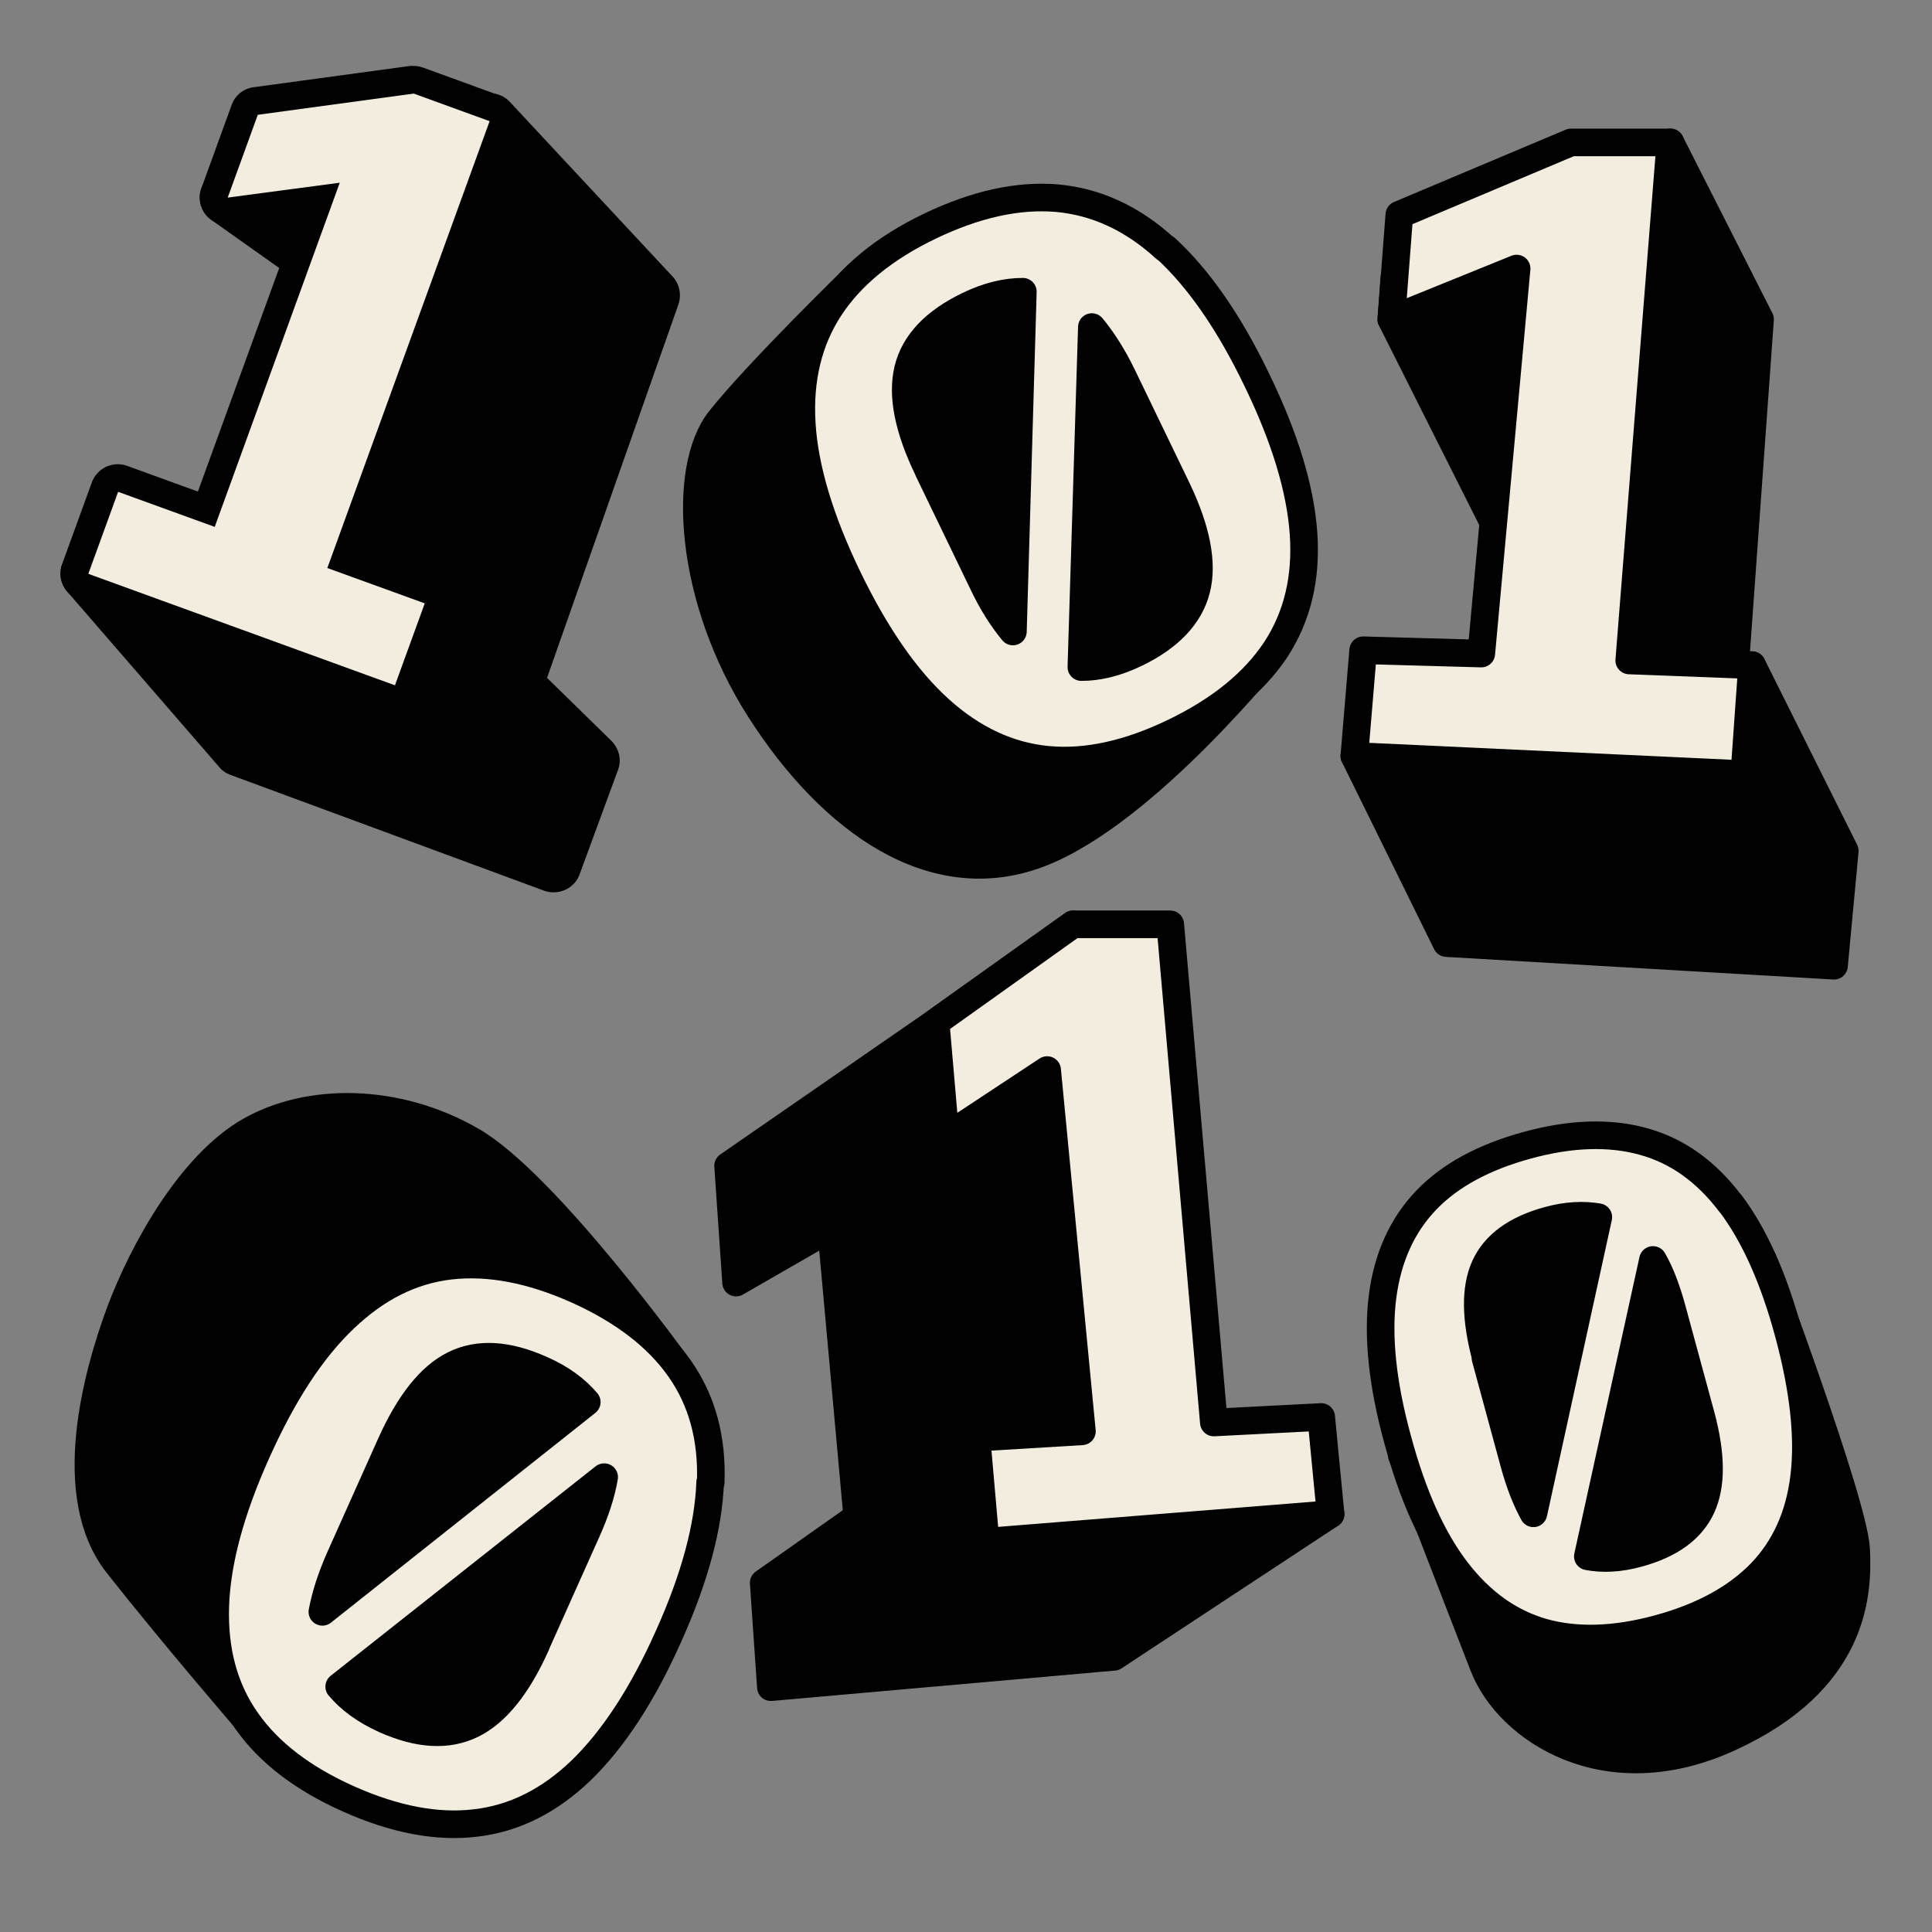 <svg xmlns="http://www.w3.org/2000/svg" width="70" height="70" fill="none"><rect width="100%" height="100%" fill="#808080" stroke="none"/><path fill="#000100" d="M20.05 31.84c-.06 0-.12-.01-.17-.03L8.53 27.62a.596.596 0 0 1-.21-.14l-5.51-6.36a.491.491 0 0 1-.08-.53c.08-.18.25-.29.44-.3l6.52-.23 4.01-8.41-5.76-4.09a.474.474 0 0 1-.2-.49c.03-.19.17-.34.35-.4l9.5-2.77s.09-.02.14-.02c.14 0 .27.06.37.16l5.89 6.32c.13.14.17.33.11.51L19.24 24.7l2.55 2.51a.5.5 0 0 1 .12.53l-1.39 3.78a.51.51 0 0 1-.47.33v-.01Z"/><path fill="#000100" d="m17.74 4.39 5.89 6.32-4.97 14.13 2.78 2.73-1.39 3.78L8.7 27.16 3.19 20.8l6.83-.24 4.33-9.06-6.11-4.33 9.5-2.77m0-1.01c-.09 0-.19.01-.28.04L7.96 6.2c-.37.11-.64.42-.71.79-.06.38.09.76.41.98l5.42 3.84-3.7 7.76-6.22.22a.998.998 0 0 0-.72 1.65l5.51 6.36c.11.13.25.22.41.28l11.35 4.19a1.03 1.03 0 0 0 .77-.03c.24-.11.43-.31.52-.56l1.39-3.78c.14-.37.04-.78-.24-1.06l-2.33-2.28 4.76-13.53c.12-.35.04-.74-.21-1.01L18.48 3.7a.985.985 0 0 0-.73-.32l-.01.01Z"/><path fill="#F2EDDF" d="M14.3 25.34c-.06 0-.11 0-.17-.03L3.02 21.27a.478.478 0 0 1-.28-.26.502.502 0 0 1-.02-.38l1.08-2.97c.04-.12.14-.23.26-.28.07-.03.14-.05.21-.05.06 0 .12 0 .17.03l3.03 1.1 4.08-11.23-3.25.43h-.07c-.15 0-.29-.07-.39-.19a.494.494 0 0 1-.08-.48l1.09-3c.06-.17.22-.3.4-.32l5.66-.77h.07c.06 0 .12.01.17.03l2.75 1c.26.09.39.38.3.64l-5.71 15.72 3.06 1.11c.12.04.23.14.28.26.06.12.06.26.02.38l-1.08 2.97c-.07.2-.27.33-.47.33Z"/><path fill="#000100" d="m14.99 3.39 2.75 1-5.88 16.19 3.53 1.28-1.08 2.97L3.2 20.79l1.08-2.97 3.5 1.27 4.53-12.47-4.06.54 1.09-3L15 3.39m-.01-1h-.14l-5.66.77a.98.98 0 0 0-.8.65l-1.09 3a.998.998 0 0 0 .94 1.34h.13l2.43-.32-3.63 9.98-2.56-.93a1.016 1.016 0 0 0-.76.03c-.24.11-.43.32-.52.56l-1.08 2.97c-.19.52.08 1.09.6 1.28l11.11 4.04a1.016 1.016 0 0 0 .76-.03c.24-.11.43-.32.52-.56l1.08-2.97a.998.998 0 0 0-.6-1.28l-2.59-.94 5.54-15.25a1 1 0 0 0-.59-1.28l-2.75-1c-.11-.04-.23-.06-.34-.06Z"/><path fill="#000100" stroke="#000100" stroke-linecap="round" stroke-linejoin="round" d="M31.04 9.99s-3.54 3.44-4.95 5.21c-1.41 1.77-1.13 6.49 1.45 10.52 2.58 4.03 6.27 6.68 10.13 5.2 3.86-1.48 8.54-7.37 8.54-7.37L41.32 8.51 31.04 9.99Z"/><path fill="#F2EDDF" stroke="#000100" stroke-linecap="round" stroke-linejoin="round" d="M42.22 9c-1.19-1.09-2.5-1.69-3.92-1.82-1.42-.12-2.95.22-4.6 1.01-1.65.79-2.87 1.79-3.64 2.97-.77 1.18-1.11 2.58-1.01 4.2.1 1.62.66 3.48 1.67 5.57 1.01 2.09 2.12 3.69 3.33 4.78 1.2 1.08 2.51 1.69 3.92 1.82 1.41.13 2.94-.21 4.59-1.01s2.87-1.79 3.66-2.98c.78-1.19 1.12-2.59 1.01-4.2-.11-1.61-.67-3.47-1.69-5.57-1.01-2.1-2.12-3.69-3.31-4.78l-.01.01Zm-8.59 8.02c-.72-1.48-.96-2.69-.73-3.64.23-.95.96-1.72 2.18-2.31.72-.35 1.38-.5 1.98-.5l-.36 12.31c-.39-.47-.76-1.05-1.1-1.77l-1.97-4.08v-.01Zm9.01.68c.71 1.48.95 2.7.71 3.65-.24.95-.97 1.73-2.19 2.32-.72.35-1.38.5-1.98.5l.38-12.32c.39.47.76 1.05 1.11 1.77l1.97 4.08Z"/><path fill="#000100" stroke="#000100" stroke-linecap="round" stroke-linejoin="round" d="m50.41 11.57 5.33 10.61-1.15 2.95-5.52 2.26 3.34 6.78 14.04.82.39-4.16-3.36-6.73-.61-.02.9-12.51-3.25-6.41-10 4.9-.11 1.51Z"/><path fill="#F2EDDF" stroke="#000100" stroke-linecap="round" stroke-linejoin="round" d="m50.41 11.57 4.54-1.84-1.28 13.95-4.28-.12-.32 3.83 14.13.66.28-3.95-4.45-.17 1.49-18.77h-3.6L50.7 7.78l-.29 3.79Z"/><path fill="#000100" stroke="#000100" stroke-linecap="round" stroke-linejoin="round" d="M8.95 62.34s-2.73-3.17-4.69-5.66c-1.96-2.49-.75-6.87.09-9.14.85-2.27 2.58-5.36 4.71-6.57s5.31-1.21 8.03.36c2.72 1.57 7.53 8.26 7.53 8.26L19.31 64.3 8.94 62.35l.01-.01Z"/><path fill="#F2EDDF" stroke="#000100" stroke-linecap="round" stroke-linejoin="round" d="M25.75 53.72c.06-1.6-.31-2.98-1.13-4.14-.81-1.15-2.05-2.1-3.72-2.85-1.66-.74-3.19-1.03-4.59-.87-1.4.16-2.67.8-3.84 1.92-1.17 1.11-2.22 2.72-3.17 4.84-.95 2.11-1.45 3.98-1.5 5.58-.05 1.61.32 2.99 1.13 4.14.8 1.15 2.04 2.1 3.7 2.84 1.66.74 3.2 1.04 4.6.87 1.4-.16 2.68-.8 3.84-1.92 1.15-1.12 2.21-2.73 3.15-4.84.95-2.11 1.45-3.97 1.51-5.58l.02.01Zm-11.59-1.4c.67-1.49 1.43-2.45 2.3-2.88.87-.43 1.92-.37 3.15.18.73.32 1.26.72 1.65 1.18l-9.58 7.6c.11-.59.32-1.25.64-1.97l1.84-4.11Zm5.26 7.28c-.67 1.49-1.44 2.45-2.32 2.88-.88.43-1.93.37-3.16-.18-.73-.33-1.26-.73-1.65-1.19l9.6-7.59c-.1.59-.31 1.25-.64 1.98l-1.84 4.11.01-.01Z"/><path fill="#000100" stroke="#000100" stroke-linecap="round" stroke-linejoin="round" d="m33.9 37.04-7.52 5.2.29 4.23 3.44-1.98.95 10.47-3.39 2.39.26 3.78 12.43-1.1 7.85-5.17-4.23-3.32-5.1-18.05-4.98 3.55Z"/><path fill="#F2EDDF" stroke="#000100" stroke-linecap="round" stroke-linejoin="round" d="m33.9 37.04.36 4.16 3.68-2.43 1.26 13.09-3.82.23.33 3.77 12.5-1-.34-3.52-3.89.2-1.58-18.05h-3.52l-4.98 3.55Z"/><path fill="#000100" stroke="#000100" stroke-linecap="round" stroke-linejoin="round" d="M50.8 52.73s2.07 5.37 2.96 7.65c.89 2.27 4.41 4.64 8.9 2.58 4.5-2.06 4.68-5.15 4.59-6.84-.09-1.69-3.38-10.47-3.38-10.47l-5.96-3.21-6.19 2.4-.93 7.89h.01Z"/><path fill="#F2EDDF" stroke="#000100" stroke-linecap="round" stroke-linejoin="round" d="M62.69 43.6c-.87-1.15-1.91-1.9-3.14-2.24-1.22-.34-2.62-.3-4.2.13s-2.81 1.09-3.68 2c-.87.91-1.4 2.08-1.58 3.51-.18 1.43 0 3.16.55 5.16.54 2.01 1.25 3.59 2.13 4.74.88 1.15 1.92 1.89 3.13 2.24 1.21.34 2.61.3 4.19-.13 1.58-.43 2.81-1.1 3.7-2.01.88-.91 1.41-2.08 1.58-3.51.17-1.43-.02-3.15-.56-5.16-.54-2.01-1.25-3.59-2.12-4.74v.01Zm-8.85 5.61c-.38-1.42-.4-2.52-.04-3.32.36-.79 1.12-1.35 2.29-1.67.69-.19 1.29-.21 1.82-.12l-2.35 10.73c-.26-.47-.49-1.05-.68-1.73l-1.06-3.9.02.01Zm7.79 2.08c.38 1.42.39 2.52.02 3.32-.37.8-1.13 1.35-2.3 1.67-.69.19-1.29.21-1.82.11l2.36-10.74c.27.47.49 1.05.68 1.74l1.06 3.9Z"/></svg>